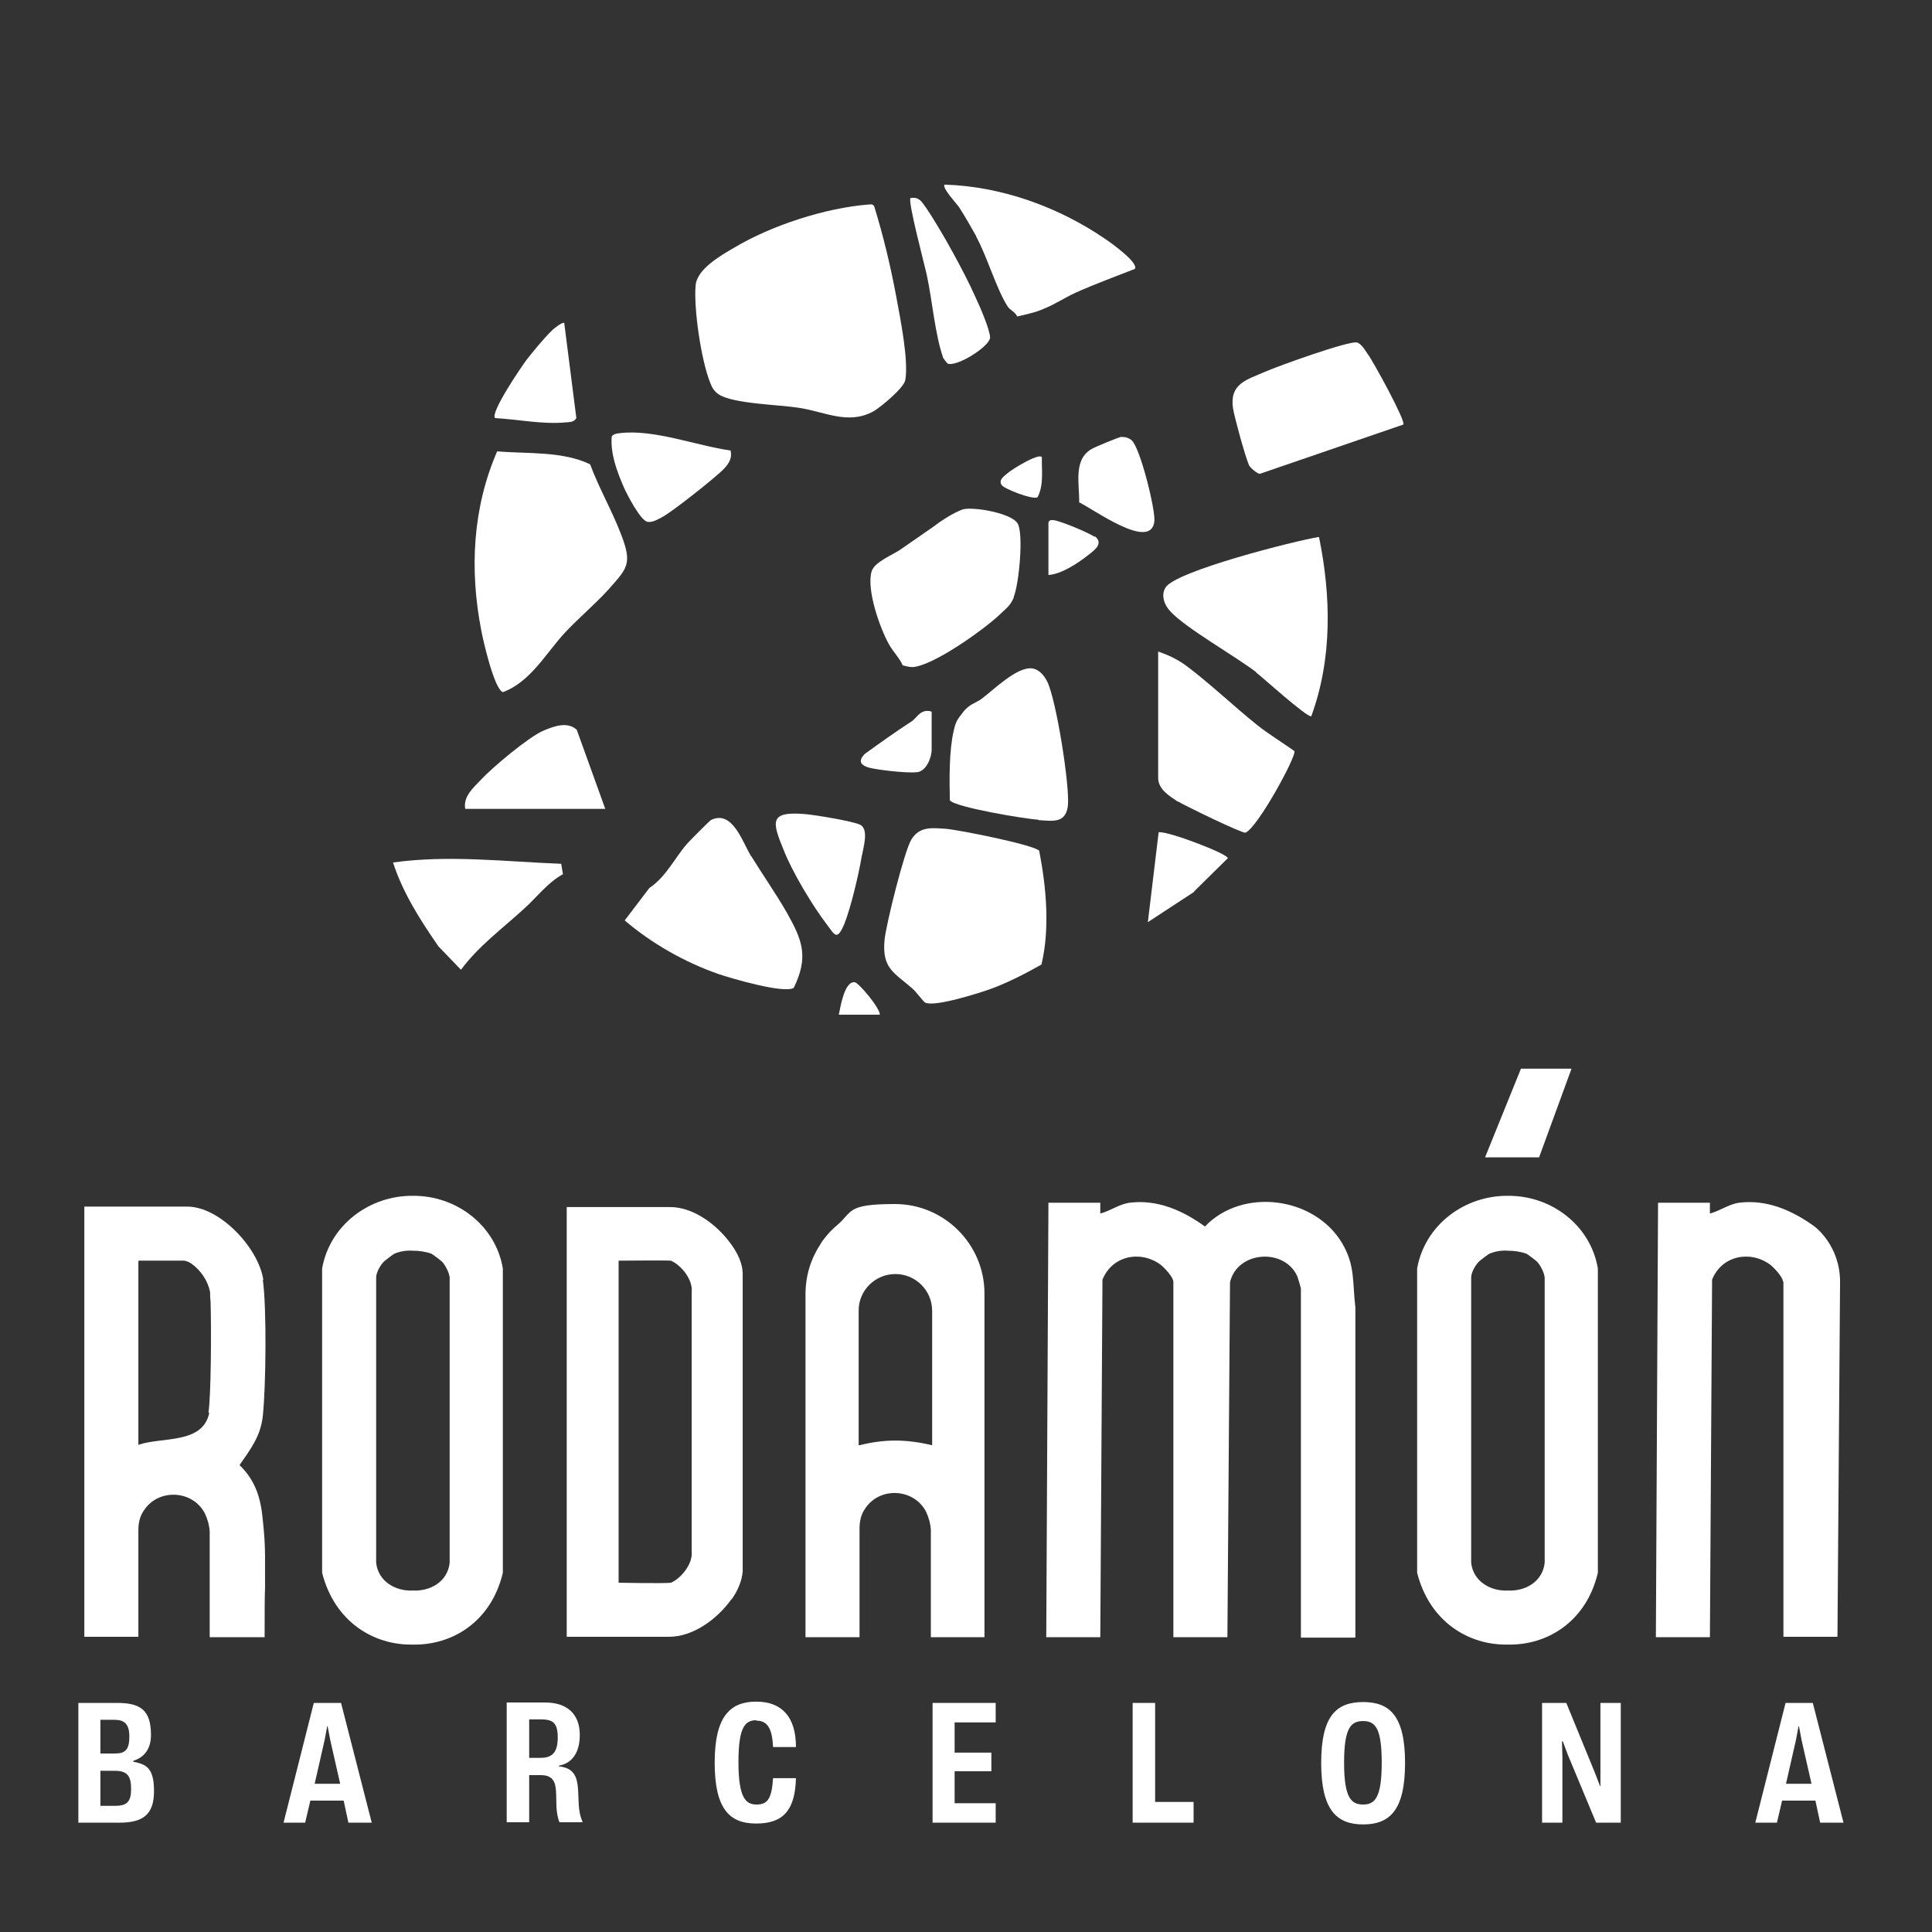 <svg width="63" height="63" viewBox="0 0 63 63" fill="none" xmlns="http://www.w3.org/2000/svg">
<rect x="0" y="0" width="63" height="63" fill="#333333" stroke="none"/>
<path d="M23.431 12.857C23.896 13.168 25.405 13.196 26.025 13.294C26.899 13.421 27.66 13.872 28.492 13.407C28.732 13.266 29.479 12.646 29.521 12.392C29.634 11.744 29.352 10.362 29.225 9.671C29.042 8.685 28.802 7.684 28.506 6.725C28.45 6.64 28.393 6.669 28.323 6.669C26.913 6.781 25.165 7.345 23.938 8.078C23.501 8.332 22.74 8.769 22.684 9.291C22.613 10.052 22.867 11.772 23.163 12.491C23.22 12.646 23.29 12.759 23.431 12.857Z" fill="white"/>
<path d="M16.396 22.571C17.312 22.232 17.805 21.288 18.44 20.611C18.877 20.146 19.413 19.695 19.835 19.23C20.456 18.525 20.625 18.398 20.258 17.439C19.976 16.692 19.525 15.902 19.243 15.141C18.341 14.704 17.199 14.803 16.212 14.718C15.409 16.565 15.31 18.581 15.691 20.541C15.747 20.865 16.128 22.528 16.41 22.571H16.396Z" fill="white"/>
<path d="M33.89 27.744C33.721 27.547 31.226 27.053 30.831 27.025C30.38 26.997 29.985 26.941 29.717 27.378C29.492 27.744 28.885 30.169 28.843 30.662C28.759 31.593 29.167 31.72 29.759 32.241C29.872 32.34 30.112 32.664 30.168 32.693C30.478 32.847 31.93 32.382 32.325 32.241C32.889 32.03 33.439 31.748 33.961 31.452C34.242 30.268 34.116 28.928 33.89 27.758V27.744Z" fill="white"/>
<path d="M24.488 27.913C24.206 27.448 23.881 26.391 23.177 26.743C23.134 26.771 22.486 27.42 22.401 27.518C22.006 27.97 21.724 28.59 21.175 28.956L20.371 30.014C21.245 30.761 22.331 31.381 23.43 31.762C23.839 31.903 25.573 32.41 25.883 32.213C26.377 31.198 26.165 30.662 25.658 29.76C25.319 29.168 24.868 28.519 24.502 27.927L24.488 27.913Z" fill="white"/>
<path d="M40.953 21.922C41.206 22.119 42.574 23.36 42.757 23.36C43.448 21.485 43.406 19.441 43.011 17.509C42.221 17.636 38.33 18.623 38.006 19.159C37.851 19.412 37.964 19.723 38.161 19.934C38.683 20.498 40.248 21.372 40.967 21.922H40.953Z" fill="white"/>
<path d="M33.059 19.455C33.228 19.046 33.383 17.411 33.185 17.072C32.988 16.734 31.776 16.522 31.409 16.607C31.409 16.607 31.029 16.72 30.422 17.185C30.324 17.256 29.548 17.791 29.365 17.918C29.125 18.087 28.505 18.327 28.421 18.637C28.251 19.229 28.688 20.47 28.985 21.005C29.125 21.259 29.323 21.442 29.436 21.696C29.548 21.724 29.647 21.753 29.76 21.753C30.436 21.71 32.086 20.526 32.593 20.047C32.791 19.849 32.932 19.779 33.059 19.483V19.455Z" fill="white"/>
<path d="M38.414 26.137C38.654 26.278 40.501 27.18 40.613 27.152C41.008 26.997 42.305 24.614 42.206 24.488C41.826 24.22 41.346 23.924 40.994 23.642C40.219 23.021 39.457 22.288 38.682 21.71C38.4 21.499 38.09 21.358 37.766 21.245V25.362C37.766 25.742 38.132 25.954 38.4 26.137H38.414Z" fill="white"/>
<path d="M40.728 15.169C40.756 15.24 40.996 15.451 41.081 15.451L45.761 13.844C45.846 13.731 44.774 11.772 44.591 11.532C44.506 11.405 44.379 11.194 44.238 11.166C43.942 11.123 41.658 11.941 41.25 12.124C40.629 12.392 40.094 12.519 40.206 13.309C40.263 13.647 40.601 14.873 40.728 15.169Z" fill="white"/>
<path d="M33.863 26.743C34.328 26.771 34.751 26.856 34.822 26.278C34.892 25.644 34.441 22.796 34.145 22.218C34.046 22.021 33.877 21.823 33.651 21.795C33.158 21.739 32.411 22.486 32.016 22.782C31.833 22.923 31.607 22.951 31.396 23.233C31.213 23.473 31.17 23.515 31.1 23.825C30.945 24.488 30.959 25.418 30.973 26.095C31.114 26.32 33.482 26.715 33.863 26.729V26.743Z" fill="white"/>
<path d="M31.831 7.712C32.198 8.388 32.494 9.432 32.86 9.996C32.945 10.122 33.1 10.165 33.17 10.32C33.467 10.249 33.763 10.193 34.044 10.066C34.397 9.925 34.707 9.714 35.074 9.544C35.708 9.262 36.356 9.023 37.005 8.769C37.146 8.572 36.215 7.909 36.046 7.796C34.524 6.753 32.663 6.076 30.802 6.02C30.703 6.119 31.197 6.64 31.281 6.767C31.465 7.049 31.662 7.402 31.831 7.698V7.712Z" fill="white"/>
<path d="M15.044 31.607C15.608 30.846 16.397 30.268 17.088 29.633C17.511 29.253 17.849 28.787 18.357 28.506L18.3 28.167C16.468 28.097 14.635 27.871 12.816 28.125C13.141 29.126 13.704 30 14.297 30.86L15.03 31.621L15.044 31.607Z" fill="white"/>
<path d="M19.737 26.376L18.807 23.797C18.497 23.515 18.06 23.684 17.721 23.825C17.228 24.036 16.044 25.037 15.691 25.418C15.438 25.686 15.099 25.968 15.17 26.376H19.751H19.737Z" fill="white"/>
<path d="M21.117 17.016C21.286 17.044 21.455 16.931 21.596 16.861C21.935 16.678 23.344 15.564 23.612 15.282C23.767 15.113 23.88 14.944 23.824 14.69C22.71 14.535 21.314 13.985 20.201 14.126C20.13 14.126 19.961 14.168 19.947 14.239C19.904 14.803 20.116 15.367 20.342 15.888C20.44 16.114 20.891 16.988 21.117 17.016Z" fill="white"/>
<path d="M28.026 26.884C27.758 26.771 26.588 26.574 26.25 26.546C25.066 26.447 25.179 26.8 25.559 27.73C25.841 28.449 26.504 29.549 26.969 30.155C27.223 30.493 27.293 30.691 27.533 30.127C27.744 29.605 27.998 28.52 28.097 27.942C28.153 27.631 28.351 27.011 28.026 26.884Z" fill="white"/>
<path d="M30.735 11.631C30.749 11.673 30.89 11.857 30.904 11.857C31.214 11.969 32.271 11.293 32.285 11.011C32.285 10.757 31.947 9.982 31.82 9.714C31.623 9.263 31.326 8.699 31.087 8.262C30.932 7.966 30.185 6.669 30.001 6.528C29.889 6.443 29.818 6.443 29.691 6.457C29.593 6.556 30.157 8.656 30.227 8.995C30.396 9.784 30.495 10.926 30.749 11.645L30.735 11.631Z" fill="white"/>
<path d="M36.585 14.239C36.486 14.253 35.697 14.577 35.584 14.648C34.992 15 35.204 15.79 35.19 16.382C35.627 16.579 37.53 17.989 37.642 17.002C37.685 16.635 37.177 14.577 36.895 14.351C36.811 14.281 36.684 14.239 36.571 14.253L36.585 14.239Z" fill="white"/>
<path d="M18.442 13.774C18.583 13.76 18.709 13.774 18.794 13.633L18.399 10.531C18.343 10.489 18.033 10.729 17.991 10.785C17.751 11.011 17.384 11.462 17.173 11.73C17.004 11.955 15.975 13.464 16.144 13.633C16.891 13.675 17.694 13.844 18.442 13.774Z" fill="white"/>
<path d="M38.938 29.069L40.038 27.984C40.038 27.843 38.092 27.096 37.782 27.138L37.43 30.07L38.938 29.083V29.069Z" fill="white"/>
<path d="M29.915 25.179C30.211 25.137 30.38 24.699 30.38 24.446V23.205C30.014 23.092 29.901 23.417 29.718 23.529C29.196 23.868 28.703 24.22 28.195 24.587C27.984 24.812 28.054 24.939 28.308 25.024C28.59 25.108 29.619 25.221 29.901 25.179H29.915Z" fill="white"/>
<path d="M35.696 17.509C35.527 17.382 34.526 16.959 34.328 16.959C34.244 16.959 34.23 16.959 34.188 17.03V18.75C34.61 18.722 35.146 18.369 35.484 18.101C35.682 17.946 36.006 17.721 35.696 17.481V17.509Z" fill="white"/>
<path d="M32.847 15.437C32.735 15.536 32.551 15.649 32.664 15.818C32.749 15.945 33.693 16.311 33.834 16.213C34.046 15.804 33.961 15.339 33.975 14.902C33.848 14.775 32.989 15.31 32.847 15.437Z" fill="white"/>
<path d="M27.873 32.03C27.535 31.988 27.408 32.833 27.352 33.087H28.691C28.691 32.862 28 32.044 27.873 32.03Z" fill="white"/>
<path d="M4.345 57.447V57.419C4.697 57.307 4.923 57.039 4.923 56.574C4.923 55.77 4.585 55.53 3.823 55.53H2.555V59.435H3.894C4.669 59.435 5.022 59.167 5.022 58.406C5.022 57.645 4.768 57.532 4.345 57.447ZM3.274 56.08H3.725C4.035 56.08 4.218 56.193 4.218 56.63C4.218 57.067 4.077 57.18 3.739 57.18H3.274V56.08ZM3.753 58.886H3.274V57.744H3.753C4.162 57.744 4.275 57.927 4.275 58.336C4.275 58.745 4.148 58.886 3.753 58.886Z" fill="white"/>
<path d="M10.233 55.53L9.246 59.435H9.951L10.12 58.716H11.206L11.361 59.435H12.122L11.121 55.53H10.219H10.233ZM10.261 58.166L10.585 56.743L10.67 56.291H10.684L10.769 56.743L11.093 58.166H10.247H10.261Z" fill="white"/>
<path d="M18.229 57.617V57.574C18.568 57.518 18.906 57.25 18.906 56.573C18.906 55.897 18.497 55.516 17.778 55.516H16.523V59.421H17.256V57.885H17.637C18.413 57.885 17.976 58.758 18.243 59.421H18.991V59.393C18.68 58.716 19.16 57.701 18.243 57.602L18.229 57.617ZM17.623 57.321H17.256V56.066H17.623C18.018 56.066 18.187 56.165 18.187 56.658C18.187 57.151 18.004 57.321 17.623 57.321Z" fill="white"/>
<path d="M24.658 56.108C25.011 56.108 25.18 56.334 25.208 56.968H25.955C25.955 55.995 25.504 55.488 24.658 55.488C23.812 55.488 23.305 55.967 23.305 57.475C23.305 58.984 23.784 59.463 24.658 59.463C25.532 59.463 25.927 59.04 25.955 57.983H25.208C25.166 58.66 25.025 58.843 24.672 58.843C24.32 58.843 24.08 58.632 24.08 57.461C24.08 56.291 24.306 56.094 24.672 56.094L24.658 56.108Z" fill="white"/>
<path d="M30.41 59.435H32.468V58.801H31.129V57.758H32.327V57.151H31.129V56.165H32.468V55.53H30.41V59.435Z" fill="white"/>
<path d="M37.667 55.53H36.934V59.435H38.921V58.759H37.667V55.53Z" fill="white"/>
<path d="M44.45 55.502C43.575 55.502 43.082 55.953 43.082 57.49C43.082 59.026 43.59 59.492 44.45 59.492C45.309 59.492 45.817 59.04 45.817 57.49C45.817 55.939 45.309 55.502 44.45 55.502ZM44.45 58.843C44.055 58.843 43.829 58.617 43.829 57.476C43.829 56.334 44.055 56.122 44.45 56.122C44.844 56.122 45.056 56.348 45.056 57.476C45.056 58.603 44.844 58.843 44.45 58.843Z" fill="white"/>
<path d="M52.188 57.758V58.237H52.174L52.005 57.8L51.075 55.53H50.285V59.435H50.948V57.292L50.934 56.785H50.962L51.131 57.236L52.047 59.435H52.851V55.53H52.188V57.758Z" fill="white"/>
<path d="M59.127 55.53H58.225L57.238 59.435H57.943L58.112 58.716H59.198L59.353 59.435H60.114L59.113 55.53H59.127ZM58.239 58.166L58.563 56.743L58.648 56.291H58.662L58.747 56.743L59.071 58.166H58.225H58.239Z" fill="white"/>
<path d="M58.155 41.785V53.373H59.917L60.002 41.799C60.002 40.601 59.17 39.995 59.17 39.995C58.451 39.473 57.619 39.106 56.717 39.219C56.379 39.261 56.083 39.487 55.758 39.572V39.219H54.067L53.996 53.387H55.758L55.829 41.728C56.139 40.953 57.055 40.756 57.718 41.235C57.845 41.334 58.141 41.644 58.141 41.799L58.155 41.785Z" fill="white"/>
<path d="M44.197 53.387V42.631C44.098 41.813 44.197 41.263 43.76 40.53C42.858 39.022 40.517 38.712 39.291 39.995C38.572 39.473 37.74 39.106 36.838 39.219C36.5 39.262 36.204 39.487 35.879 39.572V39.219H34.188L34.117 53.387H35.879L35.95 41.729C36.26 40.953 37.176 40.756 37.839 41.235C37.966 41.334 38.262 41.644 38.262 41.799V53.387H40.024L40.109 41.813C40.348 40.784 41.899 40.685 42.308 41.63C42.322 41.672 42.421 41.996 42.421 42.011V53.401H44.183L44.197 53.387Z" fill="white"/>
<path d="M51.245 34.849H49.596L48.426 37.739H50.188L51.245 34.849Z" fill="white"/>
<path d="M13.464 38.994C12.055 38.98 10.758 39.938 10.504 41.362V51.287C10.913 52.894 12.196 53.655 13.464 53.627C14.733 53.655 16.016 52.894 16.397 51.287V41.362C16.157 39.938 14.86 38.98 13.464 38.994ZM14.663 50.963C14.592 51.583 14.028 51.893 13.464 51.865C12.915 51.893 12.337 51.583 12.266 50.963V41.658C12.266 41.489 12.407 41.249 12.52 41.137C12.548 41.108 12.844 40.883 12.858 40.883C13.056 40.798 13.267 40.77 13.464 40.784C13.662 40.784 13.873 40.812 14.071 40.883C14.085 40.883 14.381 41.108 14.409 41.137C14.522 41.249 14.649 41.503 14.663 41.658V50.963Z" fill="white"/>
<path d="M52.104 51.287V41.362C51.864 39.938 50.567 38.98 49.171 38.994C47.762 38.98 46.465 39.938 46.211 41.362V51.287C46.62 52.894 47.903 53.655 49.171 53.627C50.44 53.655 51.723 52.894 52.104 51.287ZM50.37 50.963C50.299 51.583 49.735 51.893 49.171 51.865C48.622 51.893 48.044 51.583 47.973 50.963V41.658C47.973 41.489 48.114 41.249 48.227 41.137C48.255 41.108 48.551 40.883 48.565 40.883C48.763 40.798 48.974 40.77 49.171 40.784C49.369 40.784 49.58 40.812 49.778 40.883C49.792 40.883 50.088 41.108 50.116 41.137C50.229 41.249 50.356 41.503 50.37 41.658V50.963Z" fill="white"/>
<path d="M23.852 52.161C24.063 51.865 24.19 51.555 24.218 51.245V41.503C24.204 41.193 24.063 40.883 23.852 40.587C23.358 39.896 22.569 39.346 21.822 39.361C20.905 39.361 19.369 39.361 18.48 39.361C18.48 40.263 18.48 45.014 18.48 47.213C18.48 49.356 18.48 52.471 18.48 53.373C19.369 53.373 20.919 53.373 21.822 53.373C22.569 53.373 23.358 52.838 23.852 52.147V52.161ZM22.555 47.199V47.326V50.596C22.597 50.977 22.23 51.456 21.878 51.611C21.652 51.639 20.229 51.611 20.172 51.611C20.172 50.906 20.172 49.116 20.172 47.199C20.172 45.225 20.172 41.8 20.172 41.109C20.229 41.109 21.652 41.095 21.878 41.109C22.23 41.264 22.597 41.743 22.555 42.124V47.086V47.171V47.199Z" fill="white"/>
<path d="M8.586 41.729C8.431 40.7 7.177 39.346 6.105 39.346H2.75V47.932C2.75 47.988 2.75 48.058 2.75 48.115C2.75 48.82 2.75 51.696 2.75 53.373H4.512V49.905C4.512 49.68 4.554 49.454 4.681 49.271C5.147 48.524 6.288 48.58 6.683 49.355C6.782 49.567 6.824 49.75 6.838 49.933V53.275C6.838 53.317 6.838 53.345 6.838 53.387H8.629C8.629 52.725 8.629 52.02 8.643 51.766C8.643 51.696 8.643 51.611 8.643 51.526V50.948C8.643 50.892 8.643 50.822 8.643 50.765C8.643 50.385 8.615 49.976 8.572 49.595C8.516 48.932 8.361 48.298 7.811 47.776C8.178 47.241 8.502 46.832 8.572 46.155C8.671 45.197 8.699 42.673 8.572 41.743L8.586 41.729ZM6.824 46.071C6.613 47.1 5.288 46.846 4.512 47.114V41.123C4.512 41.123 4.512 41.123 4.526 41.108H6.007C6.091 41.123 6.162 41.151 6.246 41.207C6.556 41.433 6.782 41.771 6.852 42.138C6.852 42.166 6.852 42.18 6.852 42.194C6.852 42.25 6.852 42.335 6.866 42.434C6.895 43.322 6.881 45.605 6.796 46.057L6.824 46.071Z" fill="white"/>
<path d="M32.102 53.387V47.142V42.307V42.18C32.102 40.573 30.791 39.262 29.184 39.262C27.577 39.262 27.816 39.516 27.295 39.953C27.224 40.009 27.154 40.079 27.083 40.15C27.013 40.22 26.956 40.291 26.9 40.361C26.844 40.432 26.787 40.502 26.745 40.587C26.689 40.672 26.646 40.742 26.604 40.827C26.392 41.221 26.28 41.658 26.266 42.138V47.128C26.266 47.184 26.266 47.255 26.266 47.311C26.266 47.988 26.266 51.639 26.266 53.387H28.028V49.849C28.028 49.623 28.07 49.398 28.197 49.215C28.662 48.467 29.804 48.524 30.199 49.299C30.297 49.511 30.34 49.694 30.354 49.877V53.387H32.088H32.102ZM28 47.128V42.73C28 42.081 28.535 41.545 29.198 41.545C29.86 41.545 30.396 42.081 30.396 42.744V47.128C29.508 46.917 28.831 46.931 28.014 47.128H28Z" fill="white"/>
</svg>
